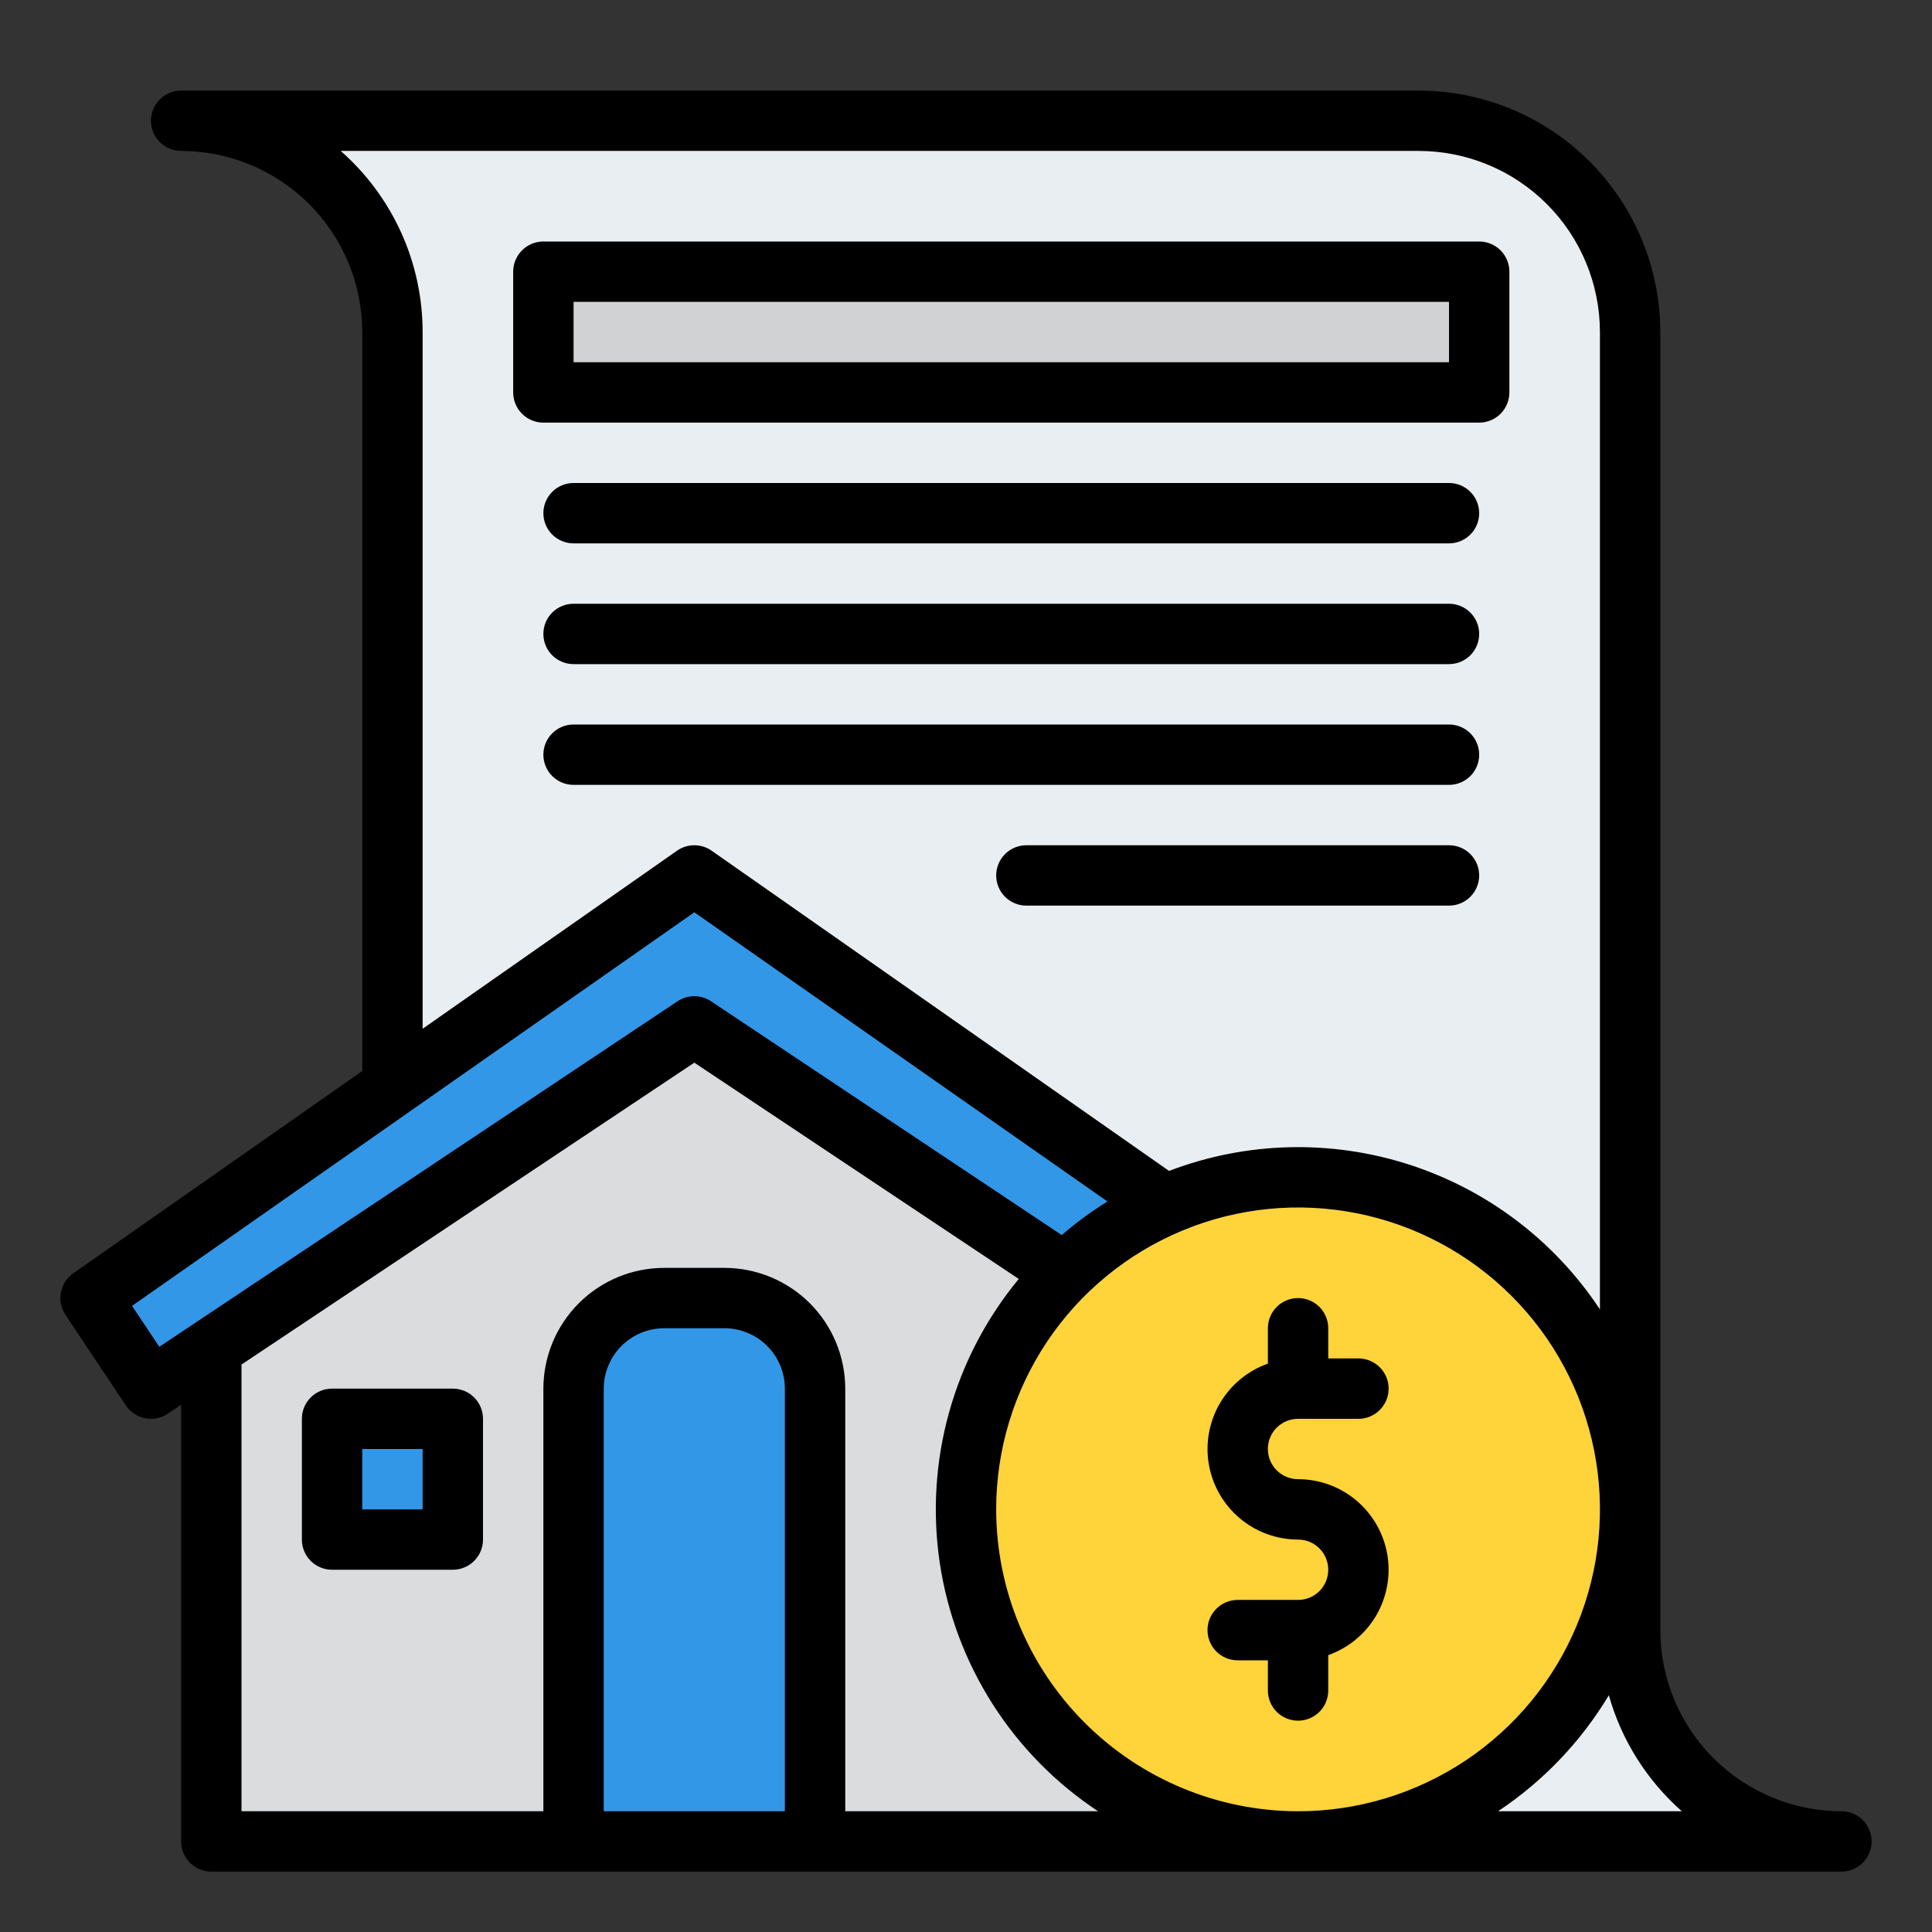<svg width="84" height="84" viewBox="0 0 84 84" fill="none" xmlns="http://www.w3.org/2000/svg">
<rect x="0" y="0" width="84" height="84" fill="#333333" stroke="none"/>
<path d="M80.062 80.062H26.25C23.813 80.062 21.476 79.094 19.753 77.371C18.03 75.649 17.062 73.312 17.062 70.875V14.438C17.062 12.001 16.095 9.664 14.371 7.941C12.649 6.218 10.312 5.25 7.875 5.25H61.688C64.124 5.25 66.461 6.218 68.184 7.941C69.907 9.664 70.875 12.001 70.875 14.438V70.875C70.875 73.312 71.843 75.649 73.566 77.371C75.289 79.094 77.626 80.062 80.062 80.062Z" fill="#E9EEF2"/>
<path d="M48.562 80.062H9.188V56.438L28.875 43.312L48.562 56.438V80.062Z" fill="#DADCDE"/>
<path d="M3.938 56.438L6.562 60.375L30.188 44.625L53.812 60.375L56.438 56.438L30.188 38.062L3.938 56.438Z" fill="#3397E8"/>
<path d="M28.875 56.438H31.5C32.544 56.438 33.546 56.852 34.284 57.591C35.023 58.329 35.438 59.331 35.438 60.375V80.062H24.938V60.375C24.938 59.331 25.352 58.329 26.091 57.591C26.829 56.852 27.831 56.438 28.875 56.438Z" fill="#3397E8"/>
<path d="M14.438 61.688H19.688V66.938H14.438V61.688Z" fill="#3397E8"/>
<path d="M23.625 11.812H64.312V17.062H23.625V11.812Z" fill="#D0D2D4"/>
<path d="M56.438 78.75C63.686 78.75 69.562 72.874 69.562 65.625C69.562 58.376 63.686 52.5 56.438 52.5C49.189 52.5 43.312 58.376 43.312 65.625C43.312 72.874 49.189 78.75 56.438 78.75Z" fill="#FFD33A"/>
<path d="M80.062 78.75C77.975 78.748 75.973 77.917 74.497 76.441C73.02 74.965 72.19 72.963 72.188 70.875V14.438C72.184 11.654 71.077 8.985 69.109 7.016C67.14 5.048 64.471 3.941 61.688 3.938H7.875C7.527 3.938 7.193 4.076 6.947 4.322C6.701 4.568 6.563 4.902 6.563 5.25C6.563 5.598 6.701 5.932 6.947 6.178C7.193 6.424 7.527 6.562 7.875 6.562C9.963 6.565 11.964 7.395 13.441 8.872C14.917 10.348 15.748 12.35 15.75 14.438V46.567L3.185 55.362C2.904 55.559 2.711 55.858 2.648 56.195C2.584 56.532 2.655 56.88 2.846 57.166L5.471 61.103C5.664 61.393 5.964 61.594 6.305 61.662C6.647 61.73 7.001 61.66 7.291 61.467L7.875 61.077V80.062C7.875 80.411 8.013 80.744 8.259 80.991C8.506 81.237 8.839 81.375 9.188 81.375H80.062C80.411 81.375 80.745 81.237 80.991 80.991C81.237 80.744 81.375 80.411 81.375 80.062C81.375 79.714 81.237 79.381 80.991 79.134C80.745 78.888 80.411 78.75 80.062 78.75ZM14.813 6.562H61.688C63.775 6.565 65.777 7.395 67.253 8.872C68.73 10.348 69.56 12.35 69.562 14.438V56.93C67.589 53.946 64.658 51.724 61.252 50.63C57.847 49.536 54.17 49.634 50.828 50.909L30.94 36.987C30.72 36.833 30.457 36.75 30.188 36.75C29.918 36.75 29.655 36.833 29.435 36.987L18.375 44.729V14.438C18.375 12.947 18.058 11.474 17.444 10.116C16.829 8.758 15.933 7.546 14.813 6.562ZM6.927 58.555L5.741 56.777L30.188 39.665L48.149 52.237C47.45 52.672 46.786 53.16 46.163 53.698L30.916 43.533C30.7 43.389 30.447 43.312 30.188 43.312C29.928 43.312 29.675 43.389 29.459 43.533L6.927 58.555ZM34.125 78.75H26.25V60.375C26.251 59.679 26.528 59.012 27.02 58.52C27.512 58.028 28.179 57.751 28.875 57.75H31.5C32.196 57.751 32.863 58.028 33.355 58.52C33.847 59.012 34.124 59.679 34.125 60.375V78.75ZM36.75 78.75V60.375C36.748 58.983 36.195 57.649 35.211 56.664C34.226 55.68 32.892 55.127 31.5 55.125H28.875C27.483 55.127 26.149 55.68 25.164 56.664C24.18 57.649 23.627 58.983 23.625 60.375V78.75H10.5V59.328L30.188 46.203L44.294 55.606C42.888 57.307 41.855 59.285 41.264 61.411C40.672 63.537 40.534 65.764 40.859 67.947C41.185 70.13 41.966 72.219 43.151 74.081C44.337 75.942 45.901 77.533 47.742 78.75H36.75ZM43.312 65.625C43.312 63.029 44.082 60.492 45.525 58.333C46.967 56.175 49.017 54.492 51.415 53.499C53.813 52.506 56.452 52.246 58.998 52.752C61.544 53.259 63.883 54.509 65.718 56.344C67.554 58.18 68.804 60.518 69.31 63.064C69.817 65.61 69.557 68.249 68.563 70.648C67.57 73.046 65.888 75.096 63.729 76.538C61.571 77.98 59.033 78.75 56.438 78.75C52.958 78.746 49.622 77.362 47.161 74.901C44.7 72.441 43.316 69.105 43.312 65.625ZM65.133 78.75C67.093 77.447 68.738 75.724 69.95 73.707C70.5 75.659 71.603 77.41 73.124 78.75H65.133Z" fill="black"/>
<path d="M19.688 60.375H14.438C14.089 60.375 13.756 60.513 13.509 60.759C13.263 61.006 13.125 61.339 13.125 61.688V66.938C13.125 67.286 13.263 67.619 13.509 67.866C13.756 68.112 14.089 68.25 14.438 68.25H19.688C20.036 68.25 20.369 68.112 20.616 67.866C20.862 67.619 21 67.286 21 66.938V61.688C21 61.339 20.862 61.006 20.616 60.759C20.369 60.513 20.036 60.375 19.688 60.375ZM18.375 65.625H15.75V63H18.375V65.625Z" fill="black"/>
<path d="M56.438 61.688H59.062C59.411 61.688 59.744 61.549 59.991 61.303C60.237 61.057 60.375 60.723 60.375 60.375C60.375 60.027 60.237 59.693 59.991 59.447C59.744 59.201 59.411 59.062 59.062 59.062H57.75V57.75C57.75 57.402 57.612 57.068 57.366 56.822C57.119 56.576 56.786 56.438 56.438 56.438C56.089 56.438 55.756 56.576 55.509 56.822C55.263 57.068 55.125 57.402 55.125 57.75V59.288C54.25 59.598 53.512 60.207 53.042 61.008C52.573 61.809 52.401 62.751 52.558 63.666C52.715 64.581 53.191 65.411 53.901 66.01C54.61 66.609 55.509 66.937 56.438 66.938C56.786 66.938 57.119 67.076 57.366 67.322C57.612 67.568 57.75 67.902 57.75 68.25C57.75 68.598 57.612 68.932 57.366 69.178C57.119 69.424 56.786 69.562 56.438 69.562H53.812C53.464 69.562 53.131 69.701 52.884 69.947C52.638 70.193 52.5 70.527 52.5 70.875C52.5 71.223 52.638 71.557 52.884 71.803C53.131 72.049 53.464 72.188 53.812 72.188H55.125V73.5C55.125 73.848 55.263 74.182 55.509 74.428C55.756 74.674 56.089 74.812 56.438 74.812C56.786 74.812 57.119 74.674 57.366 74.428C57.612 74.182 57.75 73.848 57.75 73.5V71.962C58.625 71.652 59.363 71.043 59.833 70.242C60.302 69.441 60.474 68.499 60.317 67.584C60.16 66.669 59.684 65.839 58.974 65.24C58.265 64.641 57.366 64.313 56.438 64.312C56.089 64.312 55.756 64.174 55.509 63.928C55.263 63.682 55.125 63.348 55.125 63C55.125 62.652 55.263 62.318 55.509 62.072C55.756 61.826 56.089 61.688 56.438 61.688Z" fill="black"/>
<path d="M23.625 18.375H64.312C64.661 18.375 64.994 18.237 65.241 17.991C65.487 17.744 65.625 17.411 65.625 17.062V11.812C65.625 11.464 65.487 11.131 65.241 10.884C64.994 10.638 64.661 10.5 64.312 10.5H23.625C23.277 10.5 22.943 10.638 22.697 10.884C22.451 11.131 22.312 11.464 22.312 11.812V17.062C22.312 17.411 22.451 17.744 22.697 17.991C22.943 18.237 23.277 18.375 23.625 18.375ZM24.938 13.125H63V15.75H24.938V13.125Z" fill="black"/>
<path d="M63 21H24.938C24.589 21 24.256 21.138 24.009 21.384C23.763 21.631 23.625 21.964 23.625 22.312C23.625 22.661 23.763 22.994 24.009 23.241C24.256 23.487 24.589 23.625 24.938 23.625H63C63.348 23.625 63.682 23.487 63.928 23.241C64.174 22.994 64.312 22.661 64.312 22.312C64.312 21.964 64.174 21.631 63.928 21.384C63.682 21.138 63.348 21 63 21Z" fill="black"/>
<path d="M63 26.25H24.938C24.589 26.25 24.256 26.388 24.009 26.634C23.763 26.881 23.625 27.214 23.625 27.562C23.625 27.911 23.763 28.244 24.009 28.491C24.256 28.737 24.589 28.875 24.938 28.875H63C63.348 28.875 63.682 28.737 63.928 28.491C64.174 28.244 64.312 27.911 64.312 27.562C64.312 27.214 64.174 26.881 63.928 26.634C63.682 26.388 63.348 26.25 63 26.25Z" fill="black"/>
<path d="M63 31.5H24.938C24.589 31.5 24.256 31.638 24.009 31.884C23.763 32.131 23.625 32.464 23.625 32.812C23.625 33.161 23.763 33.494 24.009 33.741C24.256 33.987 24.589 34.125 24.938 34.125H63C63.348 34.125 63.682 33.987 63.928 33.741C64.174 33.494 64.312 33.161 64.312 32.812C64.312 32.464 64.174 32.131 63.928 31.884C63.682 31.638 63.348 31.5 63 31.5Z" fill="black"/>
<path d="M63 36.75H44.625C44.277 36.75 43.943 36.888 43.697 37.134C43.451 37.381 43.312 37.714 43.312 38.062C43.312 38.411 43.451 38.744 43.697 38.991C43.943 39.237 44.277 39.375 44.625 39.375H63C63.348 39.375 63.682 39.237 63.928 38.991C64.174 38.744 64.312 38.411 64.312 38.062C64.312 37.714 64.174 37.381 63.928 37.134C63.682 36.888 63.348 36.75 63 36.75Z" fill="black"/>
</svg>

